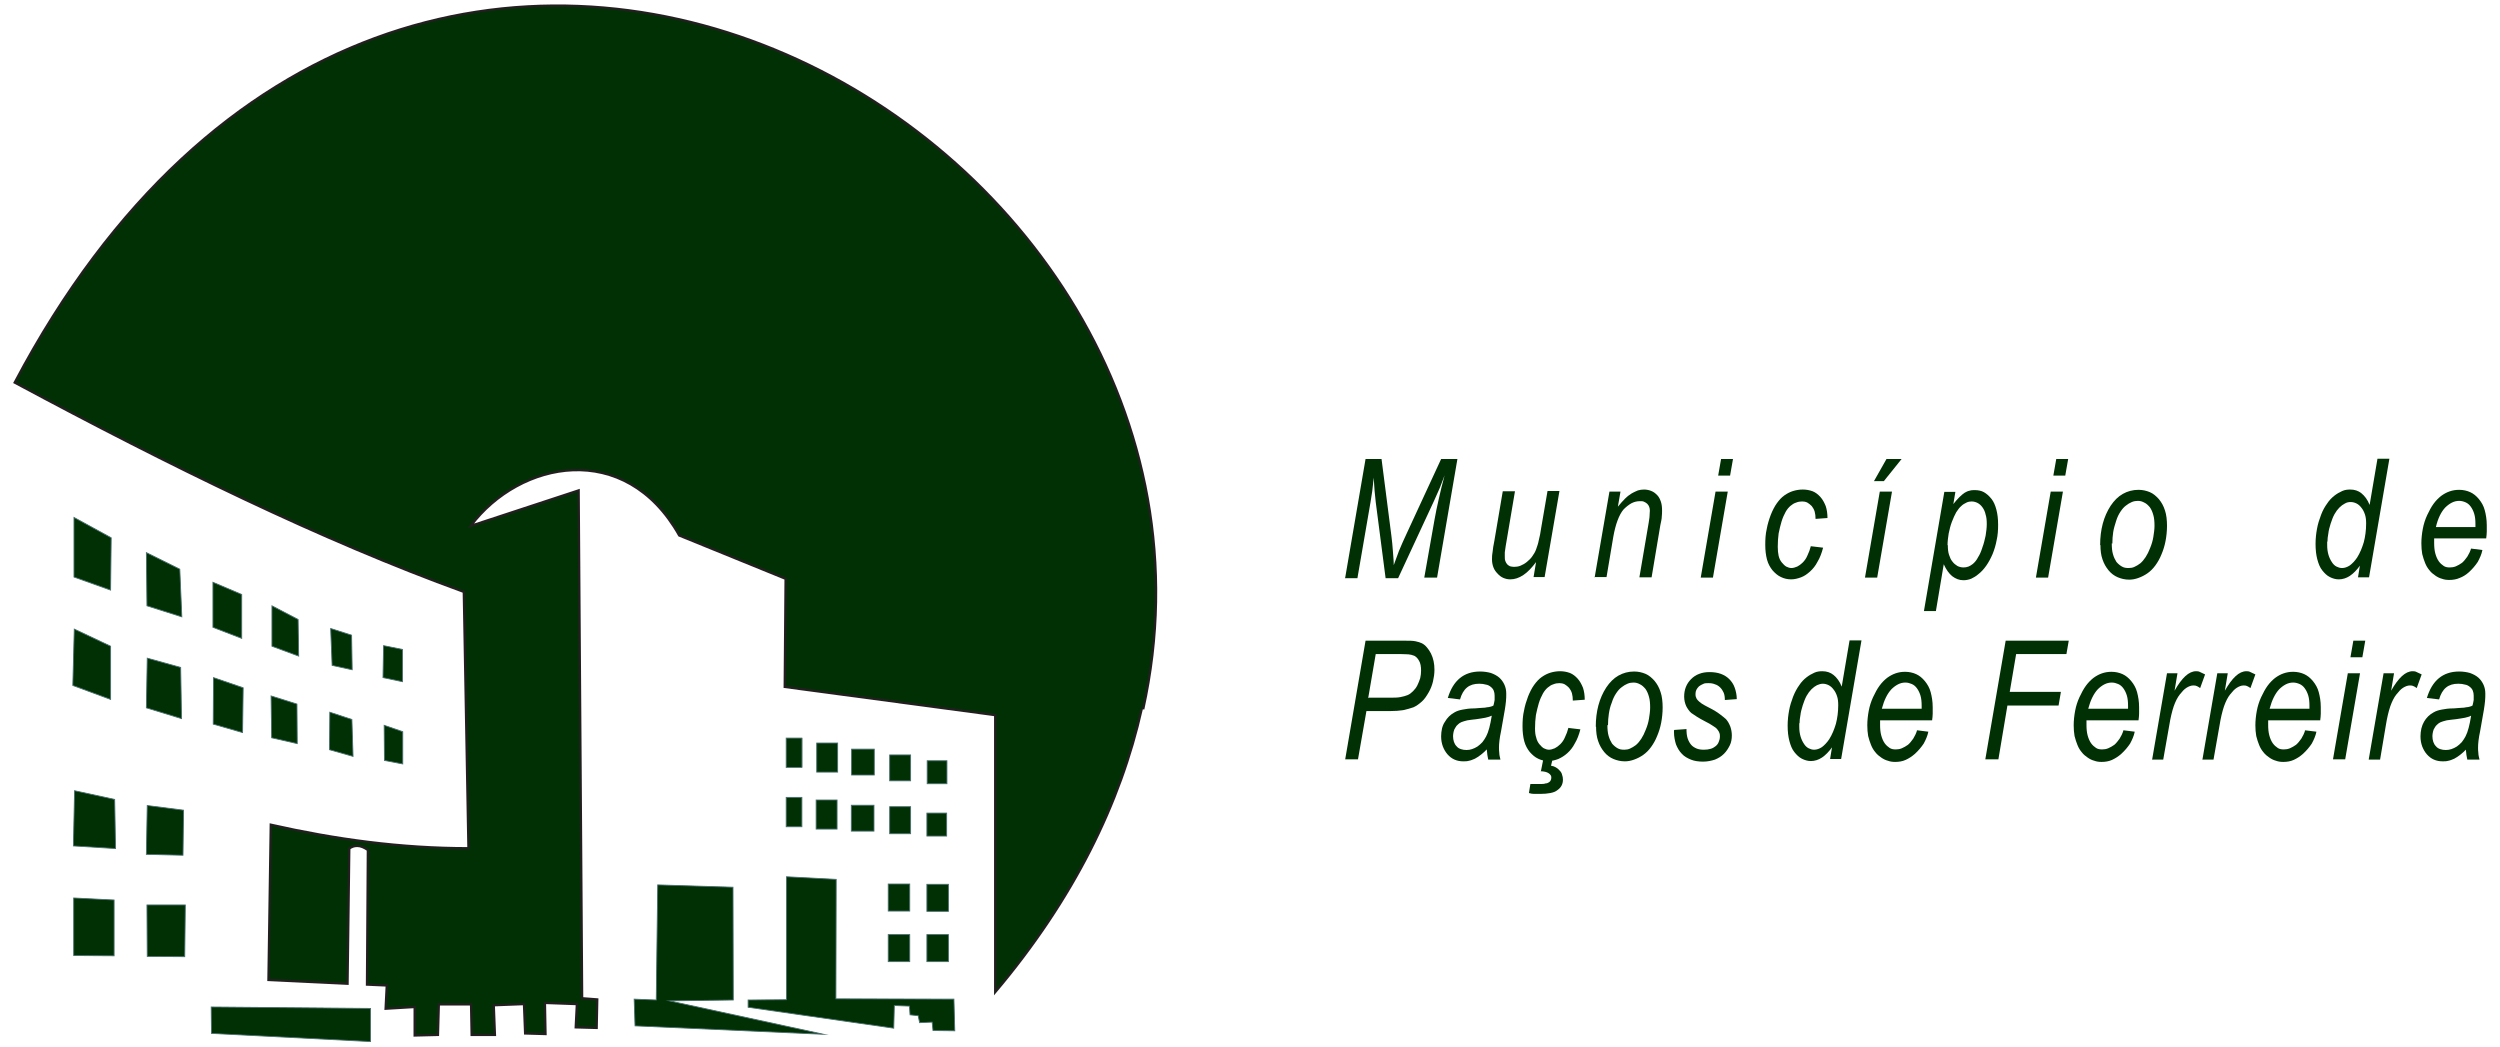 <svg width="86" height="36" viewBox="0 0 86 36" fill="none" xmlns="http://www.w3.org/2000/svg">
<g clip-path="url(#clip0_125_9165)">
<path d="M39.325 24.4C43.745 4.47 14.035 -12.45 0.505 13.16C5.835 16.02 11.045 18.58 15.955 20.36L16.115 29.18C13.785 29.18 11.535 28.87 9.315 28.37L9.235 33.71L11.955 33.84L12.015 29.19C12.095 29.13 12.185 29.1 12.275 29.1C12.275 29.1 12.285 29.1 12.295 29.1C12.405 29.1 12.525 29.15 12.655 29.24L12.625 33.87L13.305 33.9L13.265 34.7L14.265 34.64V35.62L15.065 35.6L15.095 34.55H16.205L16.225 35.6H17.025L16.985 34.58L18.025 34.54L18.065 35.55L18.765 35.57L18.745 34.5L19.845 34.54L19.805 35.34L20.525 35.36L20.545 34.38L20.025 34.34L19.905 16.87L16.195 18.09C17.875 15.85 21.505 15.11 23.365 18.42L27.025 19.91L26.995 23.63L34.235 24.6V34.13C36.945 30.92 38.555 27.61 39.275 24.39" fill="#003004"/>
<path d="M39.325 24.4C43.745 4.47 14.035 -12.45 0.505 13.16C5.835 16.02 11.045 18.58 15.955 20.36L16.115 29.18C13.785 29.18 11.535 28.87 9.315 28.37L9.235 33.71L11.955 33.84L12.015 29.19C12.095 29.13 12.185 29.1 12.275 29.1C12.275 29.1 12.285 29.1 12.295 29.1C12.405 29.1 12.525 29.15 12.655 29.24L12.625 33.87L13.305 33.9L13.265 34.7L14.265 34.64V35.62L15.065 35.6L15.095 34.55H16.205L16.225 35.6H17.025L16.985 34.58L18.025 34.54L18.065 35.55L18.765 35.57L18.745 34.5L19.845 34.54L19.805 35.34L20.525 35.36L20.545 34.38L20.025 34.34L19.905 16.87L16.195 18.09C17.875 15.85 21.505 15.11 23.365 18.42L27.025 19.91L26.995 23.63L34.235 24.6V34.13C36.945 30.92 38.555 27.61 39.275 24.39" stroke="#231F20" stroke-width="0.08" stroke-miterlimit="22.93"/>
<path d="M2.545 17.8L3.825 18.5L3.805 20.3L2.545 19.85V17.8Z" fill="#003004"/>
<path d="M2.545 17.8L3.825 18.5L3.805 20.3L2.545 19.85V17.8Z" stroke="#496E6E" stroke-width="0.03" stroke-miterlimit="22.93"/>
<path d="M5.035 19.01L6.185 19.58L6.255 21.22L5.055 20.84L5.035 19.01Z" fill="#003004"/>
<path d="M5.035 19.01L6.185 19.58L6.255 21.22L5.055 20.84L5.035 19.01Z" stroke="#496E6E" stroke-width="0.03" stroke-miterlimit="22.93"/>
<path d="M7.325 20.03L8.315 20.45V21.96L7.325 21.58V20.03Z" fill="#003004"/>
<path d="M7.325 20.03L8.315 20.45V21.96L7.325 21.58V20.03Z" stroke="#496E6E" stroke-width="0.03" stroke-miterlimit="22.93"/>
<path d="M9.355 20.84L10.255 21.31L10.275 22.57L9.355 22.23V20.84Z" fill="#003004"/>
<path d="M9.355 20.84L10.255 21.31L10.275 22.57L9.355 22.23V20.84Z" stroke="#496E6E" stroke-width="0.03" stroke-miterlimit="22.93"/>
<path d="M11.375 21.62L12.095 21.85L12.115 23.04L11.425 22.89L11.375 21.62Z" fill="#003004"/>
<path d="M11.375 21.62L12.095 21.85L12.115 23.04L11.425 22.89L11.375 21.62Z" stroke="#496E6E" stroke-width="0.03" stroke-miterlimit="22.93"/>
<path d="M13.195 22.21L13.845 22.34V23.45L13.175 23.31L13.195 22.21Z" fill="#003004"/>
<path d="M13.195 22.21L13.845 22.34V23.45L13.175 23.31L13.195 22.21Z" stroke="#496E6E" stroke-width="0.03" stroke-miterlimit="22.93"/>
<path d="M2.555 21.64L2.505 23.58L3.805 24.06V22.23L2.555 21.64Z" fill="#003004"/>
<path d="M2.555 21.64L2.505 23.58L3.805 24.06V22.23L2.555 21.64Z" stroke="#496E6E" stroke-width="0.03" stroke-miterlimit="22.93"/>
<path d="M5.065 22.64L5.035 24.35L6.245 24.72L6.215 22.96L5.065 22.64Z" fill="#003004"/>
<path d="M5.065 22.64L5.035 24.35L6.245 24.72L6.215 22.96L5.065 22.64Z" stroke="#496E6E" stroke-width="0.03" stroke-miterlimit="22.93"/>
<path d="M7.345 23.31L7.335 24.91L8.345 25.2L8.365 23.66L7.345 23.31Z" fill="#003004"/>
<path d="M7.345 23.31L7.335 24.91L8.345 25.2L8.365 23.66L7.345 23.31Z" stroke="#496E6E" stroke-width="0.03" stroke-miterlimit="22.93"/>
<path d="M9.325 23.94L9.345 25.38L10.225 25.58L10.215 24.22L9.325 23.94Z" fill="#003004"/>
<path d="M9.325 23.94L9.345 25.38L10.225 25.58L10.215 24.22L9.325 23.94Z" stroke="#496E6E" stroke-width="0.03" stroke-miterlimit="22.93"/>
<path d="M11.345 24.5L11.335 25.79L12.145 26.02L12.105 24.75L11.345 24.5Z" fill="#003004"/>
<path d="M11.345 24.5L11.335 25.79L12.145 26.02L12.105 24.75L11.345 24.5Z" stroke="#496E6E" stroke-width="0.03" stroke-miterlimit="22.93"/>
<path d="M13.215 24.95L13.225 26.16L13.855 26.28V25.17L13.215 24.95Z" fill="#003004"/>
<path d="M13.215 24.95L13.225 26.16L13.855 26.28V25.17L13.215 24.95Z" stroke="#496E6E" stroke-width="0.03" stroke-miterlimit="22.93"/>
<path d="M2.565 27.2L2.525 29.1L3.975 29.19L3.945 27.5L2.565 27.2Z" fill="#003004"/>
<path d="M2.565 27.2L2.525 29.1L3.975 29.19L3.945 27.5L2.565 27.2Z" stroke="#496E6E" stroke-width="0.03" stroke-miterlimit="22.93"/>
<path d="M5.065 27.71L5.035 29.39L6.295 29.42L6.315 27.87L5.065 27.71Z" fill="#003004"/>
<path d="M5.065 27.71L5.035 29.39L6.295 29.42L6.315 27.87L5.065 27.71Z" stroke="#496E6E" stroke-width="0.03" stroke-miterlimit="22.93"/>
<path d="M2.535 30.89V32.87L3.925 32.88V30.96L2.535 30.89Z" fill="#003004"/>
<path d="M2.535 30.89V32.87L3.925 32.88V30.96L2.535 30.89Z" stroke="#496E6E" stroke-width="0.03" stroke-miterlimit="22.93"/>
<path d="M5.055 31.13L5.065 32.9L6.355 32.91L6.375 31.13H5.055Z" fill="#003004"/>
<path d="M5.055 31.13L5.065 32.9L6.355 32.91L6.375 31.13H5.055Z" stroke="#496E6E" stroke-width="0.03" stroke-miterlimit="22.93"/>
<path d="M7.265 34.64L12.745 34.69V35.83L7.275 35.55L7.265 34.64Z" fill="#003004"/>
<path d="M7.265 34.64L12.745 34.69V35.83L7.275 35.55L7.265 34.64Z" stroke="#496E6E" stroke-width="0.03" stroke-miterlimit="22.93"/>
<path d="M22.575 34.4L21.815 34.37L21.845 35.29L28.335 35.58L23.025 34.43L25.225 34.4L25.215 30.52L22.625 30.44L22.575 34.4Z" fill="#003004"/>
<path d="M22.575 34.4L21.815 34.37L21.845 35.29L28.335 35.58L23.025 34.43L25.225 34.4L25.215 30.52L22.625 30.44L22.575 34.4Z" stroke="#496E6E" stroke-width="0.03" stroke-miterlimit="22.93"/>
<path d="M30.745 35.37L30.765 34.59L31.285 34.61L31.305 34.91L31.585 34.94L31.635 35.18L32.065 35.16L32.095 35.45L32.845 35.46L32.815 34.37L28.755 34.36L28.765 30.25L27.055 30.16V34.39L25.735 34.4V34.65L30.745 35.37Z" fill="#003004"/>
<path d="M30.745 35.37L30.765 34.59L31.285 34.61L31.305 34.91L31.585 34.94L31.635 35.18L32.065 35.16L32.095 35.45L32.845 35.46L32.815 34.37L28.755 34.36L28.765 30.25L27.055 30.16V34.39L25.735 34.4V34.65L30.745 35.37Z" stroke="#496E6E" stroke-width="0.03" stroke-miterlimit="22.93"/>
<path d="M27.595 25.39H27.045V26.39H27.595V25.39Z" fill="#003004"/>
<path d="M27.585 25.39H27.045V26.4H27.585V25.39Z" stroke="#496E6E" stroke-width="0.03" stroke-miterlimit="22.93"/>
<path d="M28.815 25.56H28.095V26.56H28.815V25.56Z" fill="#003004"/>
<path d="M28.815 25.56H28.095V26.56H28.815V25.56Z" stroke="#496E6E" stroke-width="0.03" stroke-miterlimit="22.93"/>
<path d="M30.075 25.77H29.295V26.66H30.075V25.77Z" fill="#003004"/>
<path d="M30.075 25.77H29.295V26.66H30.075V25.77Z" stroke="#496E6E" stroke-width="0.03" stroke-miterlimit="22.93"/>
<path d="M31.325 25.97H30.605V26.86H31.325V25.97Z" fill="#003004"/>
<path d="M31.325 25.97H30.605V26.86H31.325V25.97Z" stroke="#496E6E" stroke-width="0.03" stroke-miterlimit="22.93"/>
<path d="M28.795 27.52H28.075V28.52H28.795V27.52Z" fill="#003004"/>
<path d="M28.795 27.52H28.075V28.52H28.795V27.52Z" stroke="#496E6E" stroke-width="0.03" stroke-miterlimit="22.93"/>
<path d="M30.065 27.7H29.285V28.59H30.065V27.7Z" fill="#003004"/>
<path d="M30.065 27.7H29.285V28.59H30.065V27.7Z" stroke="#496E6E" stroke-width="0.03" stroke-miterlimit="22.93"/>
<path d="M31.325 27.75H30.605V28.68H31.325V27.75Z" fill="#003004"/>
<path d="M31.325 27.75H30.605V28.68H31.325V27.75Z" stroke="#496E6E" stroke-width="0.03" stroke-miterlimit="22.93"/>
<path d="M27.585 27.43H27.045V28.44H27.585V27.43Z" fill="#003004"/>
<path d="M27.585 27.43H27.045V28.44H27.585V27.43Z" stroke="#496E6E" stroke-width="0.03" stroke-miterlimit="22.93"/>
<path d="M31.295 30.41H30.555V31.34H31.295V30.41Z" fill="#003004"/>
<path d="M31.295 30.41H30.555V31.34H31.295V30.41Z" stroke="#496E6E" stroke-width="0.03" stroke-miterlimit="22.93"/>
<path d="M31.295 32.15H30.555V33.08H31.295V32.15Z" fill="#003004"/>
<path d="M31.295 32.15H30.555V33.08H31.295V32.15Z" stroke="#496E6E" stroke-width="0.03" stroke-miterlimit="22.93"/>
<path d="M32.575 26.17H31.895V26.96H32.575V26.17Z" fill="#003004"/>
<path d="M32.575 26.17H31.895V26.96H32.575V26.17Z" stroke="#496E6E" stroke-width="0.03" stroke-miterlimit="22.93"/>
<path d="M32.565 27.97H31.885V28.76H32.565V27.97Z" fill="#003004"/>
<path d="M32.565 27.97H31.885V28.76H32.565V27.97Z" stroke="#496E6E" stroke-width="0.03" stroke-miterlimit="22.93"/>
<path d="M32.625 30.42H31.885V31.35H32.625V30.42Z" fill="#003004"/>
<path d="M32.625 30.42H31.885V31.35H32.625V30.42Z" stroke="#496E6E" stroke-width="0.03" stroke-miterlimit="22.93"/>
<path d="M32.625 32.15H31.885V33.08H32.625V32.15Z" fill="#003004"/>
<path d="M32.625 32.15H31.885V33.08H32.625V32.15Z" stroke="#496E6E" stroke-width="0.03" stroke-miterlimit="22.93"/>
<path d="M46.275 19.87L46.975 15.79H47.525L47.865 18.44C47.885 18.61 47.905 18.78 47.915 18.95C47.925 19.12 47.945 19.28 47.945 19.44C47.995 19.3 48.055 19.14 48.125 18.95C48.205 18.76 48.295 18.55 48.405 18.32L49.575 15.79H50.135L49.435 19.87H48.995L49.345 17.89C49.385 17.66 49.435 17.42 49.495 17.16C49.555 16.9 49.615 16.63 49.695 16.35C49.645 16.48 49.595 16.62 49.535 16.77C49.475 16.91 49.405 17.06 49.335 17.22L48.095 19.89H47.665L47.325 17.27C47.295 17.04 47.275 16.76 47.255 16.43C47.235 16.6 47.225 16.76 47.205 16.9C47.185 17.04 47.165 17.17 47.145 17.28L46.695 19.89H46.265L46.275 19.87Z" fill="#003004"/>
<path d="M52.845 19.33C52.695 19.53 52.555 19.68 52.405 19.78C52.255 19.88 52.105 19.93 51.955 19.93C51.865 19.93 51.785 19.91 51.715 19.88C51.645 19.85 51.575 19.8 51.515 19.73C51.455 19.67 51.405 19.6 51.375 19.52C51.345 19.44 51.325 19.35 51.325 19.25C51.325 19.19 51.325 19.1 51.345 18.99C51.355 18.88 51.375 18.75 51.405 18.61L51.695 16.9H52.115L51.795 18.79C51.785 18.87 51.775 18.94 51.765 19C51.765 19.06 51.765 19.11 51.765 19.15C51.765 19.21 51.765 19.26 51.785 19.3C51.795 19.34 51.825 19.38 51.845 19.41C51.875 19.44 51.905 19.46 51.945 19.48C51.985 19.49 52.035 19.5 52.085 19.5C52.155 19.5 52.235 19.49 52.305 19.46C52.375 19.43 52.455 19.39 52.525 19.33C52.595 19.27 52.665 19.21 52.715 19.13C52.765 19.06 52.815 18.98 52.845 18.89C52.875 18.8 52.915 18.7 52.935 18.58C52.965 18.46 52.995 18.33 53.015 18.17L53.235 16.89H53.645L53.135 19.85H52.755L52.845 19.31V19.33Z" fill="#003004"/>
<path d="M54.855 19.87L55.365 16.91H55.745L55.655 17.43C55.745 17.32 55.825 17.23 55.905 17.15C55.985 17.07 56.055 17.02 56.135 16.97C56.205 16.93 56.275 16.9 56.345 16.87C56.415 16.85 56.485 16.84 56.555 16.84C56.645 16.84 56.735 16.86 56.805 16.89C56.885 16.92 56.945 16.97 57.005 17.03C57.065 17.09 57.105 17.17 57.135 17.26C57.165 17.35 57.175 17.45 57.175 17.57C57.175 17.62 57.175 17.69 57.165 17.77C57.165 17.86 57.135 17.96 57.115 18.07L56.815 19.86H56.395L56.715 17.98C56.725 17.89 56.745 17.81 56.745 17.74C56.745 17.67 56.755 17.62 56.755 17.57C56.755 17.47 56.725 17.39 56.665 17.33C56.635 17.3 56.595 17.28 56.555 17.26C56.515 17.24 56.475 17.24 56.425 17.24C56.315 17.24 56.225 17.26 56.125 17.31C56.035 17.36 55.945 17.43 55.855 17.52C55.775 17.61 55.705 17.74 55.645 17.9C55.585 18.06 55.535 18.25 55.495 18.48L55.265 19.85H54.845L54.855 19.87Z" fill="#003004"/>
<path d="M58.505 19.87L59.015 16.91H59.435L58.925 19.87H58.505ZM59.105 16.36L59.205 15.79H59.615L59.515 16.36H59.105Z" fill="#003004"/>
<path d="M62.295 18.79L62.715 18.84C62.665 19.03 62.605 19.19 62.525 19.32C62.455 19.46 62.365 19.57 62.265 19.66C62.165 19.75 62.065 19.82 61.955 19.86C61.845 19.9 61.735 19.93 61.615 19.93C61.485 19.93 61.365 19.9 61.265 19.85C61.155 19.8 61.065 19.72 60.975 19.62C60.895 19.52 60.825 19.4 60.785 19.25C60.745 19.1 60.725 18.93 60.725 18.74C60.725 18.55 60.735 18.37 60.775 18.2C60.805 18.03 60.855 17.87 60.915 17.71C60.975 17.56 61.045 17.42 61.125 17.31C61.205 17.2 61.285 17.11 61.385 17.04C61.485 16.97 61.585 16.92 61.685 16.89C61.785 16.86 61.895 16.84 62.015 16.84C62.135 16.84 62.245 16.86 62.355 16.9C62.455 16.94 62.545 17.01 62.625 17.1C62.705 17.19 62.755 17.29 62.805 17.41C62.845 17.53 62.865 17.67 62.865 17.82L62.455 17.85C62.455 17.76 62.445 17.67 62.425 17.6C62.405 17.53 62.365 17.46 62.325 17.41C62.275 17.36 62.225 17.32 62.175 17.29C62.115 17.26 62.055 17.25 61.995 17.25C61.925 17.25 61.855 17.26 61.785 17.29C61.715 17.31 61.655 17.35 61.595 17.4C61.535 17.45 61.475 17.52 61.425 17.61C61.375 17.7 61.325 17.81 61.285 17.94C61.245 18.07 61.215 18.21 61.185 18.35C61.165 18.5 61.155 18.65 61.155 18.81C61.155 18.93 61.165 19.03 61.185 19.12C61.205 19.21 61.245 19.29 61.295 19.35C61.345 19.41 61.395 19.46 61.445 19.49C61.505 19.52 61.565 19.54 61.625 19.54C61.685 19.54 61.755 19.52 61.825 19.49C61.885 19.46 61.955 19.41 62.015 19.35C62.075 19.29 62.135 19.21 62.175 19.11C62.225 19.01 62.265 18.9 62.295 18.78" fill="#003004"/>
<path d="M64.465 16.55L64.895 15.79H65.415L64.805 16.55H64.465ZM64.155 19.87L64.665 16.91H65.085L64.575 19.87H64.155Z" fill="#003004"/>
<path d="M67.005 18.75C67.005 18.88 67.015 18.99 67.045 19.08C67.075 19.17 67.105 19.25 67.165 19.32C67.215 19.39 67.275 19.43 67.335 19.47C67.395 19.5 67.465 19.52 67.545 19.52C67.605 19.52 67.665 19.51 67.715 19.49C67.765 19.47 67.815 19.44 67.865 19.4C67.935 19.34 67.995 19.27 68.045 19.17C68.105 19.08 68.155 18.96 68.195 18.83C68.245 18.7 68.275 18.56 68.305 18.43C68.325 18.3 68.345 18.16 68.345 18.03C68.345 17.9 68.335 17.79 68.305 17.7C68.285 17.6 68.245 17.52 68.195 17.45C68.145 17.38 68.085 17.33 68.025 17.3C67.965 17.27 67.895 17.25 67.825 17.25C67.765 17.25 67.705 17.26 67.645 17.29C67.585 17.32 67.525 17.35 67.465 17.41C67.405 17.46 67.355 17.53 67.295 17.62C67.245 17.71 67.195 17.82 67.145 17.95C67.095 18.08 67.065 18.21 67.035 18.35C67.015 18.48 66.995 18.62 66.995 18.76M66.185 21.01L66.885 16.92H67.265L67.195 17.34C67.265 17.25 67.335 17.17 67.405 17.1C67.465 17.04 67.525 16.99 67.585 16.95C67.635 16.92 67.695 16.89 67.755 16.88C67.815 16.86 67.875 16.86 67.935 16.86C68.045 16.86 68.155 16.88 68.245 16.93C68.335 16.98 68.425 17.06 68.505 17.16C68.585 17.26 68.635 17.38 68.675 17.53C68.715 17.68 68.735 17.85 68.735 18.05C68.735 18.23 68.725 18.41 68.685 18.58C68.655 18.75 68.605 18.91 68.545 19.06C68.415 19.36 68.255 19.6 68.045 19.76C67.965 19.83 67.885 19.87 67.805 19.91C67.725 19.94 67.635 19.96 67.545 19.96C67.395 19.96 67.275 19.91 67.155 19.82C67.045 19.73 66.945 19.59 66.865 19.41L66.595 21.02H66.185V21.01Z" fill="#003004"/>
<path d="M70.035 19.87L70.545 16.91H70.965L70.455 19.87H70.035ZM70.635 16.36L70.735 15.79H71.145L71.045 16.36H70.635Z" fill="#003004"/>
<path d="M72.645 18.69C72.645 18.83 72.655 18.96 72.685 19.06C72.715 19.17 72.755 19.25 72.805 19.33C72.865 19.4 72.925 19.45 72.995 19.49C73.065 19.53 73.135 19.54 73.225 19.54C73.295 19.54 73.365 19.53 73.425 19.5C73.495 19.47 73.555 19.43 73.625 19.38C73.755 19.27 73.875 19.09 73.965 18.85C74.015 18.73 74.055 18.6 74.075 18.47C74.095 18.34 74.115 18.21 74.115 18.09C74.115 17.95 74.105 17.82 74.075 17.72C74.045 17.61 74.005 17.52 73.955 17.45C73.895 17.38 73.835 17.32 73.765 17.29C73.695 17.25 73.625 17.23 73.545 17.23C73.475 17.23 73.405 17.24 73.335 17.27C73.265 17.3 73.195 17.34 73.135 17.39C73.065 17.44 73.005 17.51 72.945 17.6C72.885 17.69 72.835 17.79 72.795 17.92C72.755 18.05 72.715 18.17 72.695 18.3C72.675 18.43 72.665 18.56 72.665 18.7M72.245 18.75C72.245 18.22 72.365 17.77 72.605 17.4C72.725 17.22 72.865 17.08 73.025 16.99C73.185 16.9 73.365 16.85 73.565 16.85C73.705 16.85 73.835 16.88 73.955 16.93C74.075 16.98 74.175 17.07 74.265 17.17C74.355 17.28 74.425 17.4 74.475 17.56C74.525 17.71 74.545 17.89 74.545 18.09C74.545 18.27 74.525 18.45 74.495 18.61C74.465 18.77 74.415 18.93 74.355 19.07C74.295 19.22 74.225 19.34 74.145 19.45C74.065 19.56 73.975 19.65 73.875 19.72C73.775 19.79 73.675 19.84 73.565 19.88C73.455 19.92 73.355 19.94 73.245 19.94C73.105 19.94 72.975 19.91 72.855 19.86C72.735 19.81 72.625 19.73 72.535 19.62C72.445 19.51 72.375 19.39 72.325 19.24C72.275 19.1 72.255 18.93 72.255 18.75" fill="#003004"/>
<path d="M80.055 18.63V18.75C80.055 19 80.115 19.19 80.225 19.35C80.265 19.41 80.315 19.46 80.375 19.49C80.435 19.52 80.495 19.54 80.565 19.54C80.655 19.54 80.745 19.51 80.835 19.45C80.915 19.39 81.005 19.3 81.085 19.18C81.185 19.02 81.255 18.85 81.315 18.65C81.365 18.46 81.395 18.24 81.395 18.01C81.395 17.89 81.385 17.79 81.355 17.7C81.325 17.61 81.285 17.53 81.235 17.47C81.185 17.4 81.125 17.35 81.065 17.32C81.005 17.29 80.935 17.27 80.865 17.27C80.795 17.27 80.735 17.28 80.665 17.32C80.605 17.35 80.535 17.4 80.475 17.46C80.415 17.52 80.355 17.6 80.305 17.69C80.255 17.78 80.215 17.89 80.175 18.01C80.135 18.14 80.105 18.25 80.095 18.35C80.075 18.45 80.065 18.55 80.065 18.63M81.195 19.44C81.075 19.61 80.955 19.73 80.835 19.81C80.715 19.89 80.585 19.93 80.455 19.93C80.345 19.93 80.245 19.9 80.145 19.85C80.045 19.8 79.965 19.72 79.885 19.62C79.805 19.52 79.755 19.39 79.715 19.24C79.675 19.09 79.655 18.91 79.655 18.71C79.655 18.53 79.675 18.35 79.705 18.19C79.735 18.02 79.785 17.87 79.845 17.71C79.905 17.55 79.975 17.43 80.055 17.32C80.125 17.21 80.215 17.12 80.305 17.05C80.395 16.98 80.485 16.93 80.575 16.89C80.665 16.85 80.755 16.84 80.845 16.84C80.995 16.84 81.125 16.88 81.235 16.97C81.345 17.06 81.445 17.19 81.515 17.37L81.785 15.78H82.195L81.495 19.86H81.115L81.185 19.43L81.195 19.44Z" fill="#003004"/>
<path d="M83.795 18.13H85.155V18.03C85.155 17.9 85.145 17.78 85.115 17.68C85.085 17.58 85.045 17.5 84.995 17.43C84.945 17.36 84.885 17.31 84.815 17.28C84.745 17.25 84.675 17.23 84.595 17.23C84.505 17.23 84.425 17.25 84.345 17.29C84.265 17.33 84.185 17.39 84.115 17.46C83.975 17.61 83.865 17.83 83.795 18.13ZM84.995 18.87L85.395 18.92C85.365 19.07 85.305 19.2 85.235 19.33C85.155 19.45 85.055 19.57 84.935 19.68C84.835 19.77 84.725 19.84 84.615 19.88C84.505 19.93 84.385 19.95 84.255 19.95C84.165 19.95 84.085 19.94 84.005 19.91C83.925 19.89 83.845 19.85 83.775 19.8C83.705 19.75 83.635 19.7 83.575 19.62C83.515 19.55 83.465 19.47 83.425 19.37C83.385 19.28 83.355 19.17 83.325 19.06C83.305 18.95 83.295 18.82 83.295 18.69C83.295 18.52 83.315 18.35 83.345 18.19C83.375 18.03 83.425 17.87 83.495 17.72C83.565 17.57 83.635 17.44 83.715 17.33C83.795 17.22 83.885 17.13 83.975 17.06C84.165 16.92 84.365 16.85 84.595 16.85C84.735 16.85 84.865 16.88 84.975 16.93C85.085 16.98 85.185 17.06 85.275 17.17C85.365 17.28 85.435 17.4 85.475 17.55C85.515 17.7 85.545 17.87 85.545 18.07C85.545 18.14 85.545 18.22 85.545 18.29C85.545 18.36 85.535 18.44 85.525 18.52H83.735C83.735 18.52 83.735 18.58 83.735 18.6C83.735 18.63 83.735 18.65 83.735 18.67C83.735 18.81 83.745 18.93 83.775 19.04C83.805 19.15 83.845 19.24 83.895 19.31C83.945 19.38 84.005 19.43 84.065 19.47C84.125 19.51 84.195 19.52 84.275 19.52C84.345 19.52 84.415 19.51 84.485 19.48C84.555 19.45 84.625 19.41 84.695 19.36C84.765 19.3 84.815 19.23 84.875 19.15C84.925 19.07 84.975 18.97 85.005 18.87" fill="#003004"/>
<path d="M47.085 24H47.825C47.955 24 48.075 24 48.175 23.98C48.275 23.96 48.355 23.94 48.425 23.91C48.495 23.88 48.555 23.83 48.605 23.78C48.665 23.72 48.715 23.66 48.755 23.58C48.795 23.5 48.825 23.42 48.855 23.33C48.875 23.24 48.885 23.16 48.885 23.07C48.885 22.93 48.865 22.81 48.815 22.73C48.795 22.69 48.765 22.65 48.735 22.62C48.705 22.59 48.665 22.56 48.625 22.55C48.585 22.53 48.525 22.52 48.455 22.51C48.385 22.51 48.295 22.5 48.185 22.5H47.325L47.065 24.02L47.085 24ZM46.275 26.12L46.975 22.04H48.375C48.495 22.04 48.605 22.04 48.695 22.06C48.785 22.08 48.855 22.1 48.915 22.13C48.975 22.16 49.035 22.21 49.085 22.27C49.135 22.33 49.185 22.4 49.225 22.48C49.265 22.56 49.295 22.65 49.315 22.74C49.335 22.83 49.345 22.93 49.345 23.04C49.345 23.18 49.325 23.31 49.295 23.44C49.265 23.57 49.215 23.7 49.145 23.82C49.075 23.94 49.005 24.05 48.915 24.13C48.825 24.21 48.735 24.28 48.625 24.33C48.515 24.37 48.395 24.4 48.265 24.43C48.135 24.45 47.995 24.46 47.845 24.46H47.005L46.715 26.12H46.275Z" fill="#003004"/>
<path d="M51.305 24.62C51.255 24.65 51.185 24.67 51.095 24.69C51.005 24.71 50.905 24.72 50.785 24.74C50.665 24.75 50.555 24.77 50.475 24.78C50.395 24.8 50.325 24.82 50.275 24.84C50.225 24.86 50.185 24.89 50.155 24.92C50.115 24.95 50.085 24.99 50.065 25.03C50.035 25.07 50.015 25.12 50.005 25.17C49.995 25.22 49.985 25.27 49.985 25.32C49.985 25.39 49.995 25.46 50.015 25.52C50.035 25.58 50.065 25.63 50.105 25.67C50.145 25.72 50.195 25.75 50.255 25.77C50.315 25.79 50.375 25.8 50.445 25.8C50.515 25.8 50.575 25.79 50.635 25.77C50.695 25.75 50.765 25.72 50.825 25.68C50.885 25.64 50.935 25.59 50.995 25.53C51.045 25.47 51.085 25.4 51.125 25.33C51.205 25.18 51.265 24.94 51.315 24.63M51.165 25.76C51.015 25.92 50.865 26.03 50.735 26.1C50.665 26.13 50.595 26.16 50.535 26.17C50.465 26.19 50.405 26.19 50.335 26.19C50.225 26.19 50.125 26.17 50.035 26.13C49.945 26.09 49.865 26.03 49.795 25.95C49.725 25.87 49.675 25.78 49.635 25.68C49.595 25.57 49.575 25.46 49.575 25.33C49.575 25.24 49.585 25.15 49.605 25.06C49.625 24.98 49.655 24.9 49.705 24.83C49.785 24.69 49.895 24.58 50.045 24.5C50.115 24.46 50.205 24.43 50.315 24.41C50.425 24.39 50.545 24.37 50.675 24.37C50.795 24.37 50.895 24.35 50.975 24.35C51.055 24.35 51.115 24.34 51.155 24.33C51.195 24.33 51.235 24.32 51.275 24.31C51.315 24.3 51.345 24.29 51.375 24.27C51.395 24.2 51.405 24.13 51.415 24.08C51.415 24.02 51.415 23.97 51.415 23.93C51.415 23.87 51.405 23.81 51.385 23.76C51.365 23.71 51.335 23.67 51.285 23.63C51.235 23.59 51.185 23.56 51.115 23.55C51.045 23.53 50.975 23.52 50.885 23.52C50.715 23.52 50.575 23.56 50.465 23.65C50.355 23.74 50.275 23.88 50.225 24.06L49.805 24.01C49.985 23.41 50.355 23.1 50.915 23.1C51.055 23.1 51.175 23.12 51.285 23.15C51.395 23.19 51.495 23.24 51.575 23.31C51.655 23.38 51.715 23.47 51.755 23.56C51.795 23.65 51.815 23.75 51.815 23.86C51.815 23.94 51.815 24.03 51.805 24.12C51.795 24.21 51.785 24.31 51.765 24.42L51.635 25.16C51.585 25.39 51.565 25.58 51.565 25.72C51.565 25.77 51.565 25.83 51.575 25.9C51.575 25.97 51.595 26.04 51.615 26.13H51.195C51.195 26.13 51.175 26.03 51.165 25.97C51.165 25.91 51.145 25.84 51.145 25.76" fill="#003004"/>
<path d="M53.005 26.54L53.095 26.09H53.415L53.355 26.34C53.425 26.35 53.475 26.37 53.525 26.4C53.575 26.43 53.615 26.46 53.655 26.51C53.695 26.55 53.725 26.6 53.735 26.65C53.755 26.7 53.765 26.76 53.765 26.82C53.765 26.97 53.705 27.09 53.575 27.18C53.515 27.23 53.435 27.26 53.335 27.28C53.235 27.3 53.115 27.31 52.985 27.31C52.915 27.31 52.845 27.31 52.775 27.31C52.715 27.31 52.655 27.3 52.595 27.28L52.645 26.97C52.645 26.97 52.745 26.97 52.805 26.97C52.865 26.97 52.925 26.97 52.985 26.97C53.055 26.97 53.115 26.97 53.165 26.95C53.215 26.95 53.255 26.93 53.285 26.91C53.315 26.89 53.335 26.87 53.345 26.84C53.355 26.82 53.365 26.79 53.365 26.76C53.365 26.73 53.365 26.7 53.345 26.67C53.325 26.64 53.305 26.62 53.275 26.6C53.245 26.58 53.205 26.56 53.155 26.55C53.105 26.54 53.055 26.53 52.995 26.53M53.945 25.04L54.365 25.09C54.315 25.28 54.255 25.44 54.175 25.57C54.105 25.71 54.015 25.82 53.915 25.91C53.815 26 53.715 26.06 53.605 26.11C53.495 26.15 53.385 26.18 53.265 26.18C53.135 26.18 53.015 26.15 52.915 26.1C52.805 26.05 52.715 25.97 52.625 25.87C52.545 25.77 52.475 25.65 52.435 25.5C52.395 25.35 52.375 25.18 52.375 24.99C52.375 24.8 52.385 24.62 52.425 24.45C52.455 24.28 52.505 24.12 52.565 23.96C52.625 23.81 52.695 23.67 52.775 23.56C52.855 23.45 52.935 23.36 53.035 23.29C53.135 23.22 53.235 23.17 53.335 23.14C53.435 23.11 53.545 23.09 53.665 23.09C53.785 23.09 53.895 23.11 54.005 23.15C54.105 23.19 54.195 23.26 54.275 23.35C54.355 23.44 54.405 23.54 54.455 23.66C54.495 23.78 54.515 23.92 54.515 24.07L54.105 24.1C54.105 24.01 54.095 23.92 54.075 23.85C54.055 23.78 54.015 23.71 53.975 23.66C53.925 23.61 53.875 23.57 53.825 23.54C53.765 23.51 53.705 23.5 53.645 23.5C53.575 23.5 53.505 23.51 53.435 23.54C53.365 23.56 53.305 23.6 53.245 23.65C53.185 23.7 53.125 23.77 53.075 23.86C53.025 23.95 52.975 24.06 52.935 24.19C52.895 24.32 52.865 24.46 52.835 24.6C52.815 24.75 52.805 24.9 52.805 25.06C52.805 25.18 52.815 25.28 52.845 25.37C52.865 25.46 52.905 25.54 52.955 25.6C53.005 25.66 53.055 25.71 53.105 25.74C53.165 25.77 53.225 25.79 53.285 25.79C53.345 25.79 53.415 25.77 53.485 25.74C53.545 25.71 53.615 25.66 53.675 25.6C53.735 25.54 53.795 25.46 53.835 25.36C53.885 25.26 53.925 25.15 53.955 25.03" fill="#003004"/>
<path d="M55.295 24.94C55.295 25.08 55.305 25.21 55.335 25.31C55.365 25.42 55.405 25.5 55.455 25.58C55.515 25.65 55.575 25.7 55.645 25.74C55.715 25.78 55.785 25.79 55.875 25.79C55.945 25.79 56.015 25.78 56.075 25.75C56.145 25.72 56.205 25.68 56.275 25.63C56.405 25.52 56.525 25.34 56.615 25.1C56.665 24.98 56.705 24.85 56.725 24.72C56.745 24.59 56.765 24.47 56.765 24.34C56.765 24.2 56.755 24.07 56.725 23.97C56.695 23.86 56.655 23.77 56.605 23.7C56.545 23.63 56.485 23.57 56.415 23.54C56.345 23.5 56.275 23.48 56.195 23.48C56.125 23.48 56.055 23.49 55.985 23.52C55.915 23.55 55.845 23.59 55.785 23.64C55.715 23.69 55.655 23.76 55.595 23.85C55.535 23.94 55.485 24.04 55.445 24.17C55.395 24.29 55.365 24.42 55.345 24.55C55.325 24.68 55.315 24.81 55.315 24.95M54.895 25C54.895 24.47 55.015 24.02 55.255 23.65C55.375 23.47 55.515 23.33 55.675 23.24C55.835 23.15 56.015 23.1 56.215 23.1C56.355 23.1 56.485 23.13 56.605 23.18C56.725 23.23 56.825 23.32 56.915 23.42C57.005 23.53 57.075 23.65 57.125 23.81C57.175 23.96 57.195 24.14 57.195 24.34C57.195 24.52 57.175 24.7 57.145 24.86C57.115 25.02 57.065 25.18 57.005 25.32C56.945 25.47 56.875 25.59 56.795 25.7C56.715 25.81 56.625 25.9 56.525 25.97C56.425 26.04 56.325 26.09 56.215 26.13C56.105 26.17 56.005 26.19 55.895 26.19C55.755 26.19 55.625 26.16 55.505 26.11C55.385 26.06 55.275 25.98 55.185 25.87C55.095 25.76 55.025 25.64 54.975 25.49C54.925 25.35 54.905 25.18 54.905 25" fill="#003004"/>
<path d="M57.595 25.11L58.015 25.08C58.015 25.2 58.025 25.31 58.055 25.4C58.085 25.49 58.125 25.56 58.175 25.62C58.225 25.68 58.295 25.72 58.365 25.75C58.435 25.78 58.525 25.79 58.615 25.79C58.705 25.79 58.775 25.78 58.845 25.76C58.915 25.74 58.965 25.71 59.015 25.67C59.065 25.63 59.105 25.58 59.125 25.52C59.145 25.47 59.165 25.41 59.165 25.34C59.165 25.29 59.165 25.25 59.145 25.21C59.135 25.17 59.105 25.13 59.075 25.09C59.045 25.05 58.995 25.01 58.925 24.97C58.855 24.92 58.765 24.87 58.665 24.82C58.545 24.76 58.445 24.7 58.365 24.65C58.285 24.6 58.225 24.56 58.185 24.53C58.145 24.5 58.115 24.46 58.085 24.42C58.055 24.38 58.025 24.33 58.005 24.29C57.985 24.24 57.965 24.19 57.955 24.14C57.945 24.09 57.935 24.03 57.935 23.97C57.935 23.84 57.955 23.73 57.995 23.63C58.035 23.53 58.095 23.44 58.175 23.36C58.255 23.28 58.345 23.22 58.455 23.18C58.555 23.14 58.675 23.12 58.805 23.12C58.955 23.12 59.085 23.14 59.195 23.18C59.305 23.22 59.405 23.28 59.485 23.36C59.565 23.44 59.635 23.54 59.675 23.66C59.715 23.77 59.745 23.91 59.745 24.05L59.335 24.08C59.335 23.99 59.325 23.9 59.295 23.83C59.265 23.76 59.225 23.7 59.175 23.65C59.125 23.6 59.065 23.56 58.995 23.54C58.925 23.51 58.855 23.5 58.765 23.5C58.695 23.5 58.635 23.5 58.585 23.53C58.535 23.55 58.485 23.58 58.445 23.61C58.405 23.65 58.375 23.69 58.355 23.73C58.335 23.77 58.325 23.82 58.325 23.87C58.325 23.91 58.325 23.95 58.345 23.99C58.355 24.03 58.375 24.06 58.405 24.09C58.435 24.12 58.475 24.16 58.535 24.2C58.595 24.24 58.685 24.29 58.785 24.34C58.945 24.42 59.075 24.5 59.165 24.57C59.255 24.64 59.335 24.7 59.375 24.74C59.445 24.82 59.485 24.9 59.525 25C59.555 25.09 59.575 25.19 59.575 25.3C59.575 25.42 59.555 25.54 59.505 25.64C59.455 25.74 59.395 25.84 59.305 25.93C59.215 26.02 59.115 26.08 58.995 26.13C58.875 26.17 58.735 26.2 58.585 26.2C58.435 26.2 58.285 26.18 58.165 26.13C58.045 26.08 57.935 26.02 57.855 25.93C57.765 25.84 57.705 25.73 57.655 25.61C57.615 25.48 57.585 25.34 57.585 25.18V25.13L57.595 25.11Z" fill="#003004"/>
<path d="M61.895 24.88V25C61.895 25.25 61.955 25.44 62.065 25.6C62.105 25.66 62.155 25.71 62.215 25.74C62.275 25.77 62.335 25.79 62.405 25.79C62.495 25.79 62.585 25.76 62.675 25.7C62.755 25.64 62.845 25.55 62.925 25.43C63.025 25.27 63.095 25.1 63.155 24.9C63.205 24.71 63.235 24.49 63.235 24.26C63.235 24.14 63.225 24.04 63.195 23.95C63.165 23.86 63.125 23.78 63.075 23.72C63.025 23.65 62.965 23.6 62.905 23.57C62.845 23.54 62.775 23.52 62.705 23.52C62.635 23.52 62.575 23.54 62.505 23.57C62.445 23.6 62.375 23.65 62.315 23.71C62.255 23.77 62.195 23.85 62.145 23.94C62.095 24.03 62.055 24.14 62.015 24.26C61.975 24.39 61.945 24.5 61.935 24.6C61.915 24.7 61.905 24.8 61.905 24.88M63.035 25.69C62.915 25.86 62.795 25.98 62.675 26.06C62.555 26.14 62.425 26.18 62.295 26.18C62.185 26.18 62.085 26.15 61.985 26.1C61.885 26.05 61.805 25.97 61.725 25.87C61.645 25.77 61.595 25.64 61.555 25.49C61.515 25.34 61.495 25.16 61.495 24.96C61.495 24.78 61.515 24.6 61.545 24.44C61.575 24.27 61.625 24.12 61.685 23.96C61.745 23.81 61.815 23.68 61.895 23.57C61.965 23.46 62.055 23.37 62.145 23.3C62.235 23.23 62.325 23.18 62.415 23.14C62.505 23.1 62.595 23.09 62.685 23.09C62.835 23.09 62.965 23.13 63.075 23.22C63.185 23.31 63.285 23.44 63.355 23.62L63.625 22.03H64.035L63.335 26.11H62.955L63.025 25.68L63.035 25.69Z" fill="#003004"/>
<path d="M64.745 24.38H66.105V24.28C66.105 24.15 66.095 24.03 66.065 23.93C66.035 23.83 65.995 23.75 65.945 23.68C65.895 23.61 65.835 23.56 65.765 23.53C65.695 23.5 65.625 23.48 65.545 23.48C65.455 23.48 65.375 23.5 65.295 23.54C65.215 23.58 65.135 23.64 65.065 23.71C64.925 23.86 64.815 24.08 64.735 24.38M65.935 25.12L66.335 25.17C66.305 25.32 66.245 25.45 66.175 25.58C66.095 25.7 65.995 25.82 65.875 25.93C65.775 26.02 65.665 26.09 65.555 26.14C65.445 26.19 65.325 26.21 65.195 26.21C65.105 26.21 65.025 26.2 64.945 26.17C64.865 26.15 64.785 26.11 64.715 26.06C64.645 26.01 64.575 25.96 64.515 25.88C64.455 25.81 64.405 25.73 64.365 25.63C64.325 25.54 64.295 25.43 64.265 25.32C64.245 25.21 64.235 25.08 64.235 24.95C64.235 24.78 64.255 24.61 64.285 24.45C64.315 24.29 64.365 24.13 64.435 23.98C64.505 23.83 64.575 23.7 64.655 23.59C64.735 23.48 64.825 23.39 64.915 23.32C65.105 23.18 65.305 23.11 65.535 23.11C65.675 23.11 65.805 23.14 65.915 23.19C66.025 23.24 66.125 23.32 66.215 23.43C66.305 23.54 66.375 23.66 66.415 23.81C66.455 23.96 66.485 24.13 66.485 24.33C66.485 24.4 66.485 24.48 66.485 24.55C66.485 24.62 66.475 24.7 66.465 24.78H64.675C64.675 24.78 64.675 24.84 64.675 24.86C64.675 24.89 64.675 24.91 64.675 24.93C64.675 25.07 64.685 25.19 64.715 25.3C64.745 25.41 64.785 25.5 64.835 25.57C64.885 25.64 64.945 25.69 65.005 25.73C65.065 25.77 65.135 25.78 65.215 25.78C65.285 25.78 65.355 25.77 65.425 25.74C65.495 25.71 65.565 25.67 65.635 25.62C65.705 25.56 65.755 25.49 65.815 25.41C65.865 25.33 65.915 25.23 65.945 25.13" fill="#003004"/>
<path d="M68.295 26.12L68.995 22.04H71.165L71.085 22.5H69.355L69.135 23.8H70.895L70.815 24.27H69.055L68.745 26.12H68.295Z" fill="#003004"/>
<path d="M71.845 24.38H73.205V24.28C73.205 24.15 73.195 24.03 73.165 23.93C73.135 23.83 73.095 23.75 73.045 23.68C72.995 23.61 72.935 23.56 72.865 23.53C72.795 23.5 72.725 23.48 72.645 23.48C72.555 23.48 72.475 23.5 72.395 23.54C72.315 23.58 72.235 23.64 72.165 23.71C72.025 23.86 71.915 24.08 71.835 24.38M73.035 25.12L73.435 25.17C73.405 25.32 73.345 25.45 73.275 25.58C73.195 25.7 73.095 25.82 72.975 25.93C72.875 26.02 72.765 26.09 72.655 26.14C72.545 26.19 72.425 26.21 72.295 26.21C72.205 26.21 72.125 26.2 72.045 26.17C71.965 26.15 71.885 26.11 71.815 26.06C71.745 26.01 71.675 25.96 71.615 25.88C71.555 25.81 71.505 25.73 71.465 25.63C71.425 25.54 71.395 25.43 71.365 25.32C71.345 25.21 71.335 25.08 71.335 24.95C71.335 24.78 71.355 24.61 71.385 24.45C71.415 24.29 71.465 24.13 71.535 23.98C71.605 23.83 71.675 23.7 71.755 23.59C71.835 23.48 71.925 23.39 72.015 23.32C72.205 23.18 72.405 23.11 72.635 23.11C72.775 23.11 72.905 23.14 73.015 23.19C73.125 23.24 73.225 23.32 73.315 23.43C73.405 23.54 73.475 23.66 73.515 23.81C73.555 23.96 73.585 24.13 73.585 24.33C73.585 24.4 73.585 24.48 73.585 24.55C73.585 24.62 73.575 24.7 73.565 24.78H71.775C71.775 24.78 71.775 24.84 71.775 24.86C71.775 24.89 71.775 24.91 71.775 24.93C71.775 25.07 71.785 25.19 71.815 25.3C71.845 25.41 71.885 25.5 71.935 25.57C71.985 25.64 72.045 25.69 72.105 25.73C72.165 25.77 72.235 25.78 72.315 25.78C72.385 25.78 72.455 25.77 72.525 25.74C72.595 25.71 72.665 25.67 72.735 25.62C72.805 25.56 72.855 25.49 72.915 25.41C72.965 25.33 73.015 25.23 73.045 25.13" fill="#003004"/>
<path d="M74.035 26.12L74.545 23.16H74.905L74.805 23.76C75.055 23.32 75.295 23.09 75.545 23.09C75.585 23.09 75.635 23.09 75.685 23.12C75.735 23.14 75.795 23.17 75.855 23.2L75.685 23.67C75.685 23.67 75.605 23.61 75.565 23.6C75.525 23.58 75.485 23.58 75.445 23.58C75.375 23.58 75.295 23.61 75.215 23.66C75.135 23.71 75.065 23.79 74.985 23.89C74.905 23.99 74.835 24.13 74.775 24.3C74.715 24.48 74.665 24.69 74.625 24.94L74.415 26.13H74.025L74.035 26.12Z" fill="#003004"/>
<path d="M75.765 26.12L76.275 23.16H76.635L76.535 23.76C76.785 23.32 77.025 23.09 77.275 23.09C77.315 23.09 77.365 23.09 77.415 23.12C77.465 23.14 77.525 23.17 77.585 23.2L77.415 23.67C77.415 23.67 77.335 23.61 77.295 23.6C77.255 23.58 77.215 23.58 77.175 23.58C77.105 23.58 77.025 23.61 76.945 23.66C76.865 23.71 76.795 23.79 76.715 23.89C76.635 23.99 76.565 24.13 76.505 24.3C76.445 24.48 76.395 24.69 76.355 24.94L76.145 26.13H75.755L75.765 26.12Z" fill="#003004"/>
<path d="M78.085 24.38H79.445V24.28C79.445 24.15 79.435 24.03 79.405 23.93C79.375 23.83 79.335 23.75 79.285 23.68C79.235 23.61 79.175 23.56 79.105 23.53C79.035 23.5 78.965 23.48 78.885 23.48C78.795 23.48 78.715 23.5 78.635 23.54C78.555 23.58 78.475 23.64 78.405 23.71C78.265 23.86 78.155 24.08 78.075 24.38M79.275 25.12L79.685 25.17C79.655 25.32 79.595 25.45 79.525 25.58C79.445 25.7 79.345 25.82 79.225 25.93C79.125 26.02 79.015 26.09 78.905 26.14C78.795 26.19 78.675 26.21 78.545 26.21C78.455 26.21 78.375 26.2 78.295 26.17C78.215 26.15 78.135 26.11 78.065 26.06C77.995 26.01 77.925 25.96 77.865 25.88C77.805 25.81 77.755 25.73 77.715 25.63C77.675 25.54 77.645 25.43 77.615 25.32C77.595 25.21 77.585 25.08 77.585 24.95C77.585 24.78 77.605 24.61 77.635 24.45C77.665 24.29 77.715 24.13 77.785 23.98C77.855 23.83 77.925 23.7 78.005 23.59C78.085 23.48 78.175 23.39 78.265 23.32C78.455 23.18 78.655 23.11 78.885 23.11C79.025 23.11 79.155 23.14 79.265 23.19C79.375 23.24 79.475 23.32 79.565 23.43C79.655 23.54 79.725 23.66 79.765 23.81C79.805 23.96 79.835 24.13 79.835 24.33C79.835 24.4 79.835 24.48 79.835 24.55C79.835 24.62 79.825 24.7 79.815 24.78H78.025C78.025 24.78 78.025 24.84 78.025 24.86C78.025 24.89 78.025 24.91 78.025 24.93C78.025 25.07 78.035 25.19 78.065 25.3C78.095 25.41 78.135 25.5 78.185 25.57C78.235 25.64 78.295 25.69 78.355 25.73C78.415 25.77 78.485 25.78 78.565 25.78C78.635 25.78 78.705 25.77 78.775 25.74C78.845 25.71 78.915 25.67 78.985 25.62C79.055 25.56 79.105 25.49 79.165 25.41C79.215 25.33 79.265 25.23 79.295 25.13" fill="#003004"/>
<path d="M80.255 26.12L80.765 23.16H81.185L80.675 26.12H80.255ZM80.855 22.61L80.955 22.04H81.365L81.265 22.61H80.855Z" fill="#003004"/>
<path d="M81.485 26.12L81.995 23.16H82.355L82.255 23.76C82.505 23.32 82.745 23.09 82.995 23.09C83.035 23.09 83.085 23.09 83.135 23.12C83.185 23.14 83.245 23.17 83.305 23.2L83.135 23.67C83.135 23.67 83.055 23.61 83.015 23.6C82.975 23.58 82.935 23.58 82.895 23.58C82.825 23.58 82.745 23.61 82.665 23.66C82.585 23.71 82.515 23.79 82.435 23.89C82.355 23.99 82.285 24.13 82.225 24.3C82.165 24.48 82.115 24.69 82.075 24.94L81.875 26.13H81.485V26.12Z" fill="#003004"/>
<path d="M85.005 24.62C84.955 24.65 84.885 24.67 84.795 24.69C84.705 24.71 84.605 24.72 84.485 24.74C84.355 24.75 84.255 24.77 84.165 24.78C84.085 24.8 84.015 24.82 83.965 24.84C83.915 24.86 83.875 24.89 83.845 24.92C83.805 24.95 83.775 24.99 83.755 25.03C83.725 25.07 83.705 25.12 83.695 25.17C83.685 25.22 83.675 25.27 83.675 25.32C83.675 25.39 83.685 25.46 83.705 25.52C83.725 25.58 83.755 25.63 83.795 25.67C83.835 25.72 83.885 25.75 83.945 25.77C84.005 25.79 84.065 25.8 84.135 25.8C84.205 25.8 84.265 25.79 84.325 25.77C84.385 25.75 84.455 25.72 84.515 25.68C84.575 25.64 84.625 25.59 84.685 25.53C84.735 25.47 84.775 25.4 84.815 25.33C84.895 25.18 84.955 24.94 85.005 24.63M84.855 25.76C84.705 25.92 84.555 26.03 84.425 26.1C84.355 26.13 84.285 26.16 84.225 26.17C84.155 26.19 84.095 26.19 84.025 26.19C83.915 26.19 83.815 26.17 83.725 26.13C83.635 26.09 83.555 26.03 83.485 25.95C83.415 25.87 83.365 25.78 83.325 25.68C83.285 25.57 83.265 25.46 83.265 25.33C83.265 25.24 83.275 25.15 83.295 25.06C83.315 24.98 83.345 24.9 83.385 24.83C83.465 24.69 83.575 24.58 83.725 24.5C83.795 24.46 83.885 24.43 83.995 24.41C84.105 24.39 84.225 24.37 84.355 24.37C84.475 24.37 84.575 24.35 84.655 24.35C84.735 24.35 84.795 24.34 84.835 24.33C84.875 24.33 84.915 24.32 84.955 24.31C84.995 24.3 85.025 24.29 85.055 24.27C85.075 24.2 85.085 24.13 85.095 24.08C85.095 24.02 85.095 23.97 85.095 23.93C85.095 23.87 85.085 23.81 85.065 23.76C85.045 23.71 85.015 23.67 84.965 23.63C84.915 23.59 84.865 23.56 84.795 23.55C84.725 23.53 84.655 23.52 84.565 23.52C84.395 23.52 84.255 23.56 84.145 23.65C84.035 23.74 83.955 23.88 83.905 24.06L83.485 24.01C83.665 23.41 84.035 23.1 84.595 23.1C84.735 23.1 84.855 23.12 84.965 23.15C85.075 23.19 85.175 23.24 85.255 23.31C85.335 23.38 85.395 23.47 85.435 23.56C85.475 23.65 85.495 23.75 85.495 23.86C85.495 23.94 85.495 24.03 85.485 24.12C85.475 24.21 85.465 24.31 85.445 24.42L85.315 25.16C85.265 25.39 85.245 25.58 85.245 25.72C85.245 25.77 85.245 25.83 85.255 25.9C85.255 25.97 85.275 26.04 85.295 26.13H84.875C84.875 26.13 84.855 26.03 84.845 25.97C84.845 25.91 84.825 25.84 84.825 25.76" fill="#003004"/>
</g>
<defs>
<clipPath id="clip0_125_9165">
<rect width="85.09" height="35.7" fill="white" transform="translate(0.455 0.15)"/>
</clipPath>
</defs>
</svg>
